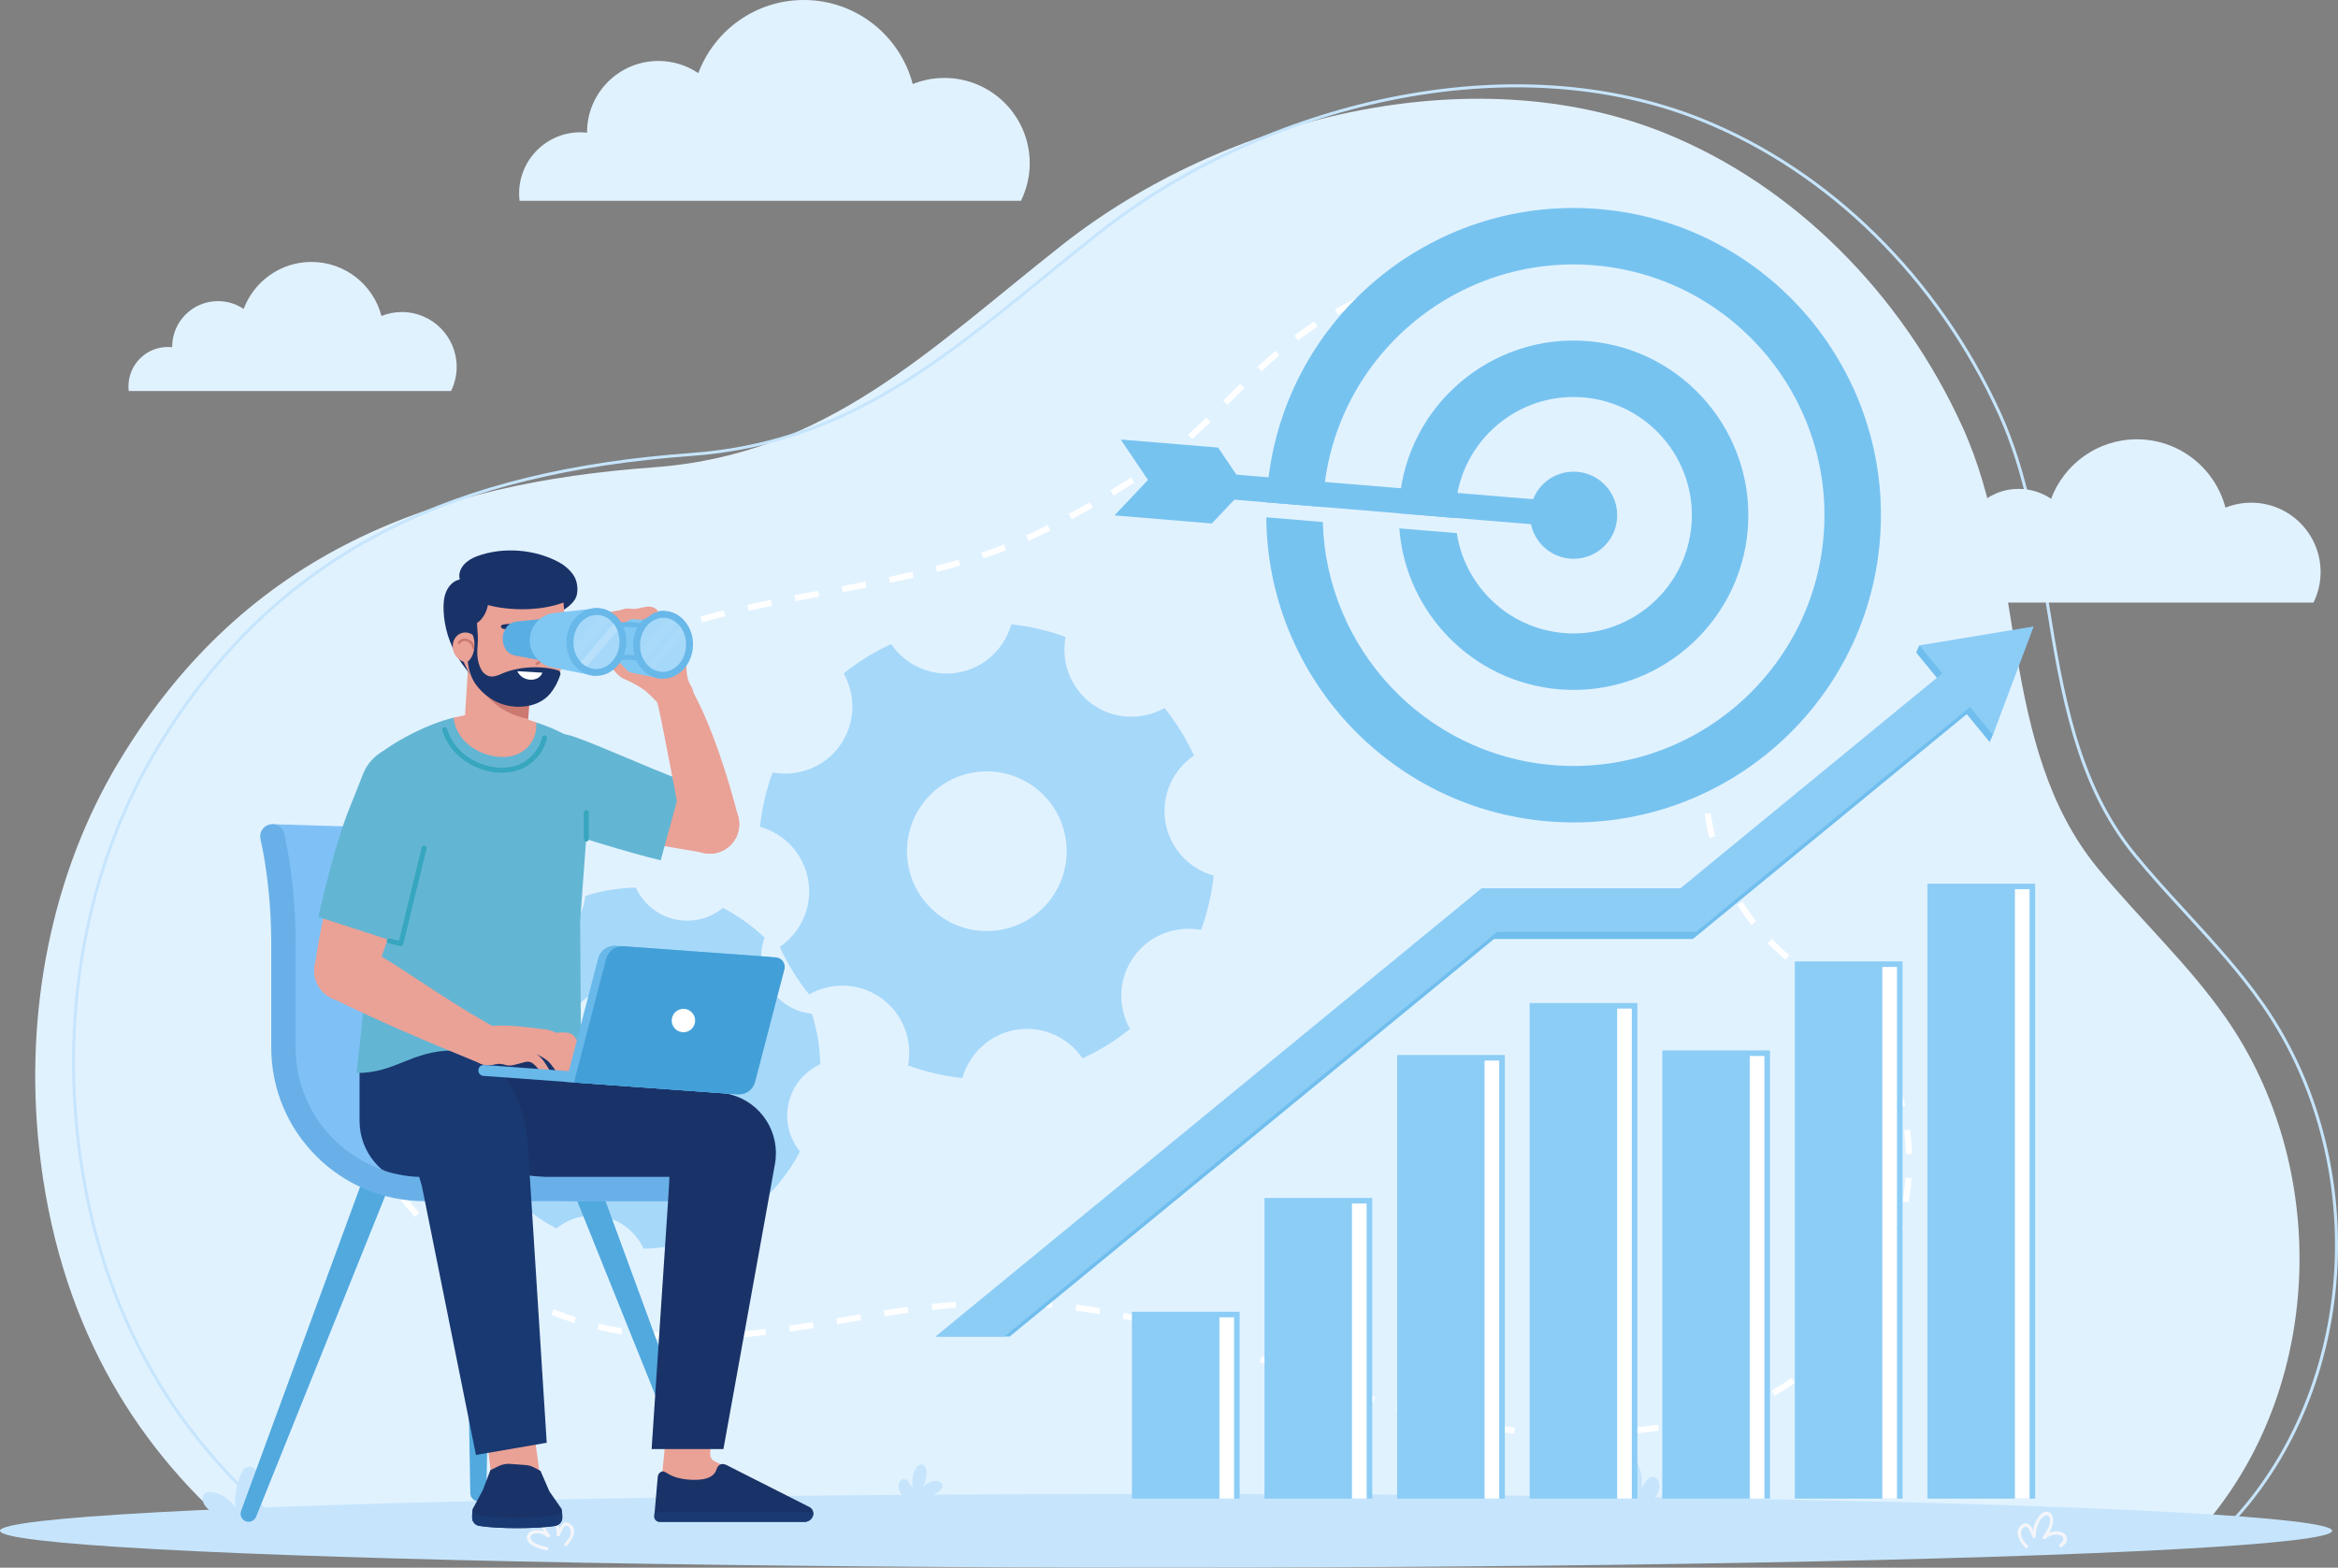 <?xml version="1.0" encoding="UTF-8"?>
<svg xmlns="http://www.w3.org/2000/svg" viewBox="0 0 2775.13 1861.16">
  <rect x="0" y="0" width="2775.13" height="1861.16" fill="#808080" stroke="none"/>
  <defs>
    <style>
      .cls-1 {
        fill: #fff;
      }

      .cls-2 {
        fill: #193972;
      }

      .cls-3 {
        mix-blend-mode: screen;
        opacity: .2;
      }

      .cls-4 {
        fill: #429fd7;
      }

      .cls-5 {
        fill: #70beed;
      }

      .cls-6 {
        fill: #62aae3;
      }

      .cls-7 {
        fill: #37a6bf;
      }

      .cls-8 {
        fill: #cc7972;
      }

      .cls-9 {
        isolation: isolate;
      }

      .cls-10 {
        fill: #8ccdf6;
      }

      .cls-11 {
        fill: #e1f2ff;
      }

      .cls-12 {
        fill: #a6d8f9;
      }

      .cls-13 {
        fill: #69b0e8;
      }

      .cls-14 {
        fill: #51a9de;
      }

      .cls-15 {
        fill: #193368;
      }

      .cls-16 {
        fill: #59aee2;
      }

      .cls-17 {
        fill: #68b8e9;
      }

      .cls-18 {
        fill: #f4f5f9;
      }

      .cls-19 {
        fill: #77c3f0;
      }

      .cls-20 {
        fill: #b9e0fb;
      }

      .cls-21 {
        fill: #7fc1f7;
      }

      .cls-22 {
        fill: #7fc8f4;
      }

      .cls-23 {
        fill: #c6e5fd;
      }

      .cls-24 {
        fill: #63b6d3;
      }

      .cls-25 {
        fill: #eaa196;
      }
    </style>
  </defs>
  <g class="cls-9">
    <g id="Layer_1" data-name="Layer 1">
      <g>
        <g>
          <path class="cls-11" d="m280.1,1818.72h2329.33c4.61-5.11,9.14-10.29,13.52-15.63,135.52-165.26,141.41-418.7,19.35-594.21-44.65-64.21-101.3-116.09-152.19-177.97-118.69-144.33-84.95-357.35-160.57-523.8-71.66-157.75-199.77-287.3-354.1-349.38-228.71-92-522.17-18.45-714.03,132.53-158.77,124.94-280.06,249.64-485.38,264.54-258.66,18.78-483.45,98.81-634.15,348.14-81.9,135.5-112.56,300.54-95.53,459.62,21.67,202.36,109.77,349.88,233.73,456.16Z"/>
          <path class="cls-23" d="m2638.37,1820.5H345.08l-.49-.39c-147.8-117.88-233.42-277.21-254.47-473.56-17.72-165.46,16.26-328.9,95.68-460.22,71.47-118.23,162.08-203.57,276.99-260.89,97.49-48.6,214.55-77.28,357.87-87.69,175.25-12.75,287.6-104.26,417.69-210.22l.76-.62c20.35-16.59,43.41-35.4,66.45-53.48,96.59-76.03,218.6-132,343.56-157.62,134.23-27.44,262.68-18.81,371.43,24.96,152.14,61.16,281.41,188.67,354.64,349.83,31.53,69.42,44.25,148.1,56.55,224.19,17.13,105.94,34.83,215.39,103.85,299.38,19.26,23.43,39.11,45.2,61.19,69.2,32.78,35.8,63.67,69.54,91.07,108.84,59.41,85.5,90.33,192.58,87.05,301.51-3.27,109.76-41.08,214.1-106.44,293.82-8.77,10.66-18.72,21.57-29.57,32.43l-.52.52Zm-2292.04-3.56h2290.57c10.57-10.61,20.26-21.25,28.81-31.65,64.87-79.11,102.38-182.69,105.63-291.66,3.25-108.18-27.43-214.49-86.41-299.37-27.26-39.1-58.07-72.75-90.7-108.38-22.19-24.12-42.07-45.93-61.39-69.43-69.64-84.73-87.41-194.67-104.61-300.98-12.28-75.95-24.96-154.39-56.29-223.38-72.86-160.34-201.42-287.18-352.72-348-108.11-43.51-235.83-52.08-369.39-24.77-124.42,25.5-245.91,81.24-342.07,156.93-23.01,18.06-46.06,36.86-66.4,53.44l-.75.61c-130.56,106.34-243.32,198.18-419.69,211.01-142.86,10.37-259.48,38.94-356.54,87.32-114.29,57.01-204.42,141.91-275.53,259.54-79.02,130.66-112.82,293.31-95.18,458,20.93,195.16,105.93,353.54,252.66,470.77Z"/>
          <path class="cls-11" d="m2262.07,715.43c-.27-2.31-.45-4.64-.45-7.02,0-32.64,26.46-59.11,59.11-59.11,2.19,0,4.35.14,6.49.37,0-.13-.02-.25-.02-.37,0-38.04,30.84-68.87,68.87-68.87,14.27,0,27.53,4.34,38.52,11.77,15.49-41.24,55.16-70.64,101.81-70.64,50.53,0,92.89,34.48,105.15,81.16,9.45-3.78,19.73-5.91,30.53-5.91,45.51,0,82.4,36.89,82.4,82.4,0,13.01-3.1,25.27-8.47,36.21h-483.94Z"/>
          <path class="cls-11" d="m616.74,238.39c-.34-2.84-.56-5.71-.56-8.64,0-40.14,32.54-72.68,72.68-72.68,2.7,0,5.35.17,7.98.46,0-.15-.02-.3-.02-.46,0-46.77,37.92-84.69,84.69-84.69,17.55,0,33.85,5.34,47.37,14.48C847.93,36.15,896.72,0,954.08,0c62.14,0,114.23,42.4,129.31,99.81,11.62-4.64,24.27-7.27,37.54-7.27,55.96,0,101.33,45.37,101.33,101.33,0,16-3.81,31.07-10.41,44.53h-595.11Z"/>
          <path class="cls-1" d="m1883.35,1705.2l-.13-7.13c9.47-.18,19.02-.54,28.38-1.08l.41,7.11c-9.46.55-19.1.92-28.66,1.1Zm-28.68-.02c-9.49-.19-19.13-.57-28.66-1.13l.42-7.11c9.44.55,18.99.93,28.38,1.11l-.14,7.13Zm85.94-3.3l-.7-7.09c9.47-.93,18.95-2.07,28.19-3.38l1,7.06c-9.34,1.32-18.92,2.47-28.5,3.41Zm-143.2-.07c-9.56-.94-19.14-2.07-28.48-3.38l.98-7.06c9.25,1.29,18.74,2.42,28.2,3.34l-.7,7.09Zm-56.81-7.94c-6.96-1.28-13.85-2.66-20.67-4.14-2.48-.54-4.95-1.09-7.42-1.66l1.58-6.95c2.45.56,4.9,1.1,7.36,1.64,6.74,1.47,13.56,2.83,20.44,4.1l-1.29,7.01Zm256.83-.06l-1.32-7c9.39-1.76,18.73-3.74,27.76-5.9l1.65,6.93c-9.14,2.18-18.59,4.19-28.1,5.97Zm-312.75-12.59c-9.23-2.43-18.42-5.01-27.58-7.72l2.02-6.83c9.09,2.68,18.22,5.24,27.38,7.66l-1.82,6.89Zm368.67-.9l-2.16-6.79c8.87-2.82,17.73-6.16,26.34-9.93l2.86,6.53c-8.83,3.87-17.93,7.3-27.04,10.2Zm-423.6-15.26c-9.08-2.91-18.12-5.93-27.15-9.01l2.3-6.74c8.99,3.07,17.99,6.07,27.03,8.97l-2.18,6.79Zm476.47-7.87l-3.51-6.2c8.08-4.57,16.09-9.64,23.82-15.06l4.09,5.83c-7.91,5.56-16.12,10.75-24.4,15.43Zm-530.61-10.59c-8.96-3.21-17.92-6.46-26.86-9.74l2.46-6.69c8.93,3.27,17.86,6.52,26.81,9.72l-2.4,6.71Zm-53.65-19.65l-26.76-9.91,2.47-6.69,26.77,9.92-2.48,6.68Zm631.47-2.87l-4.62-5.43c7.08-6.03,14.02-12.5,20.63-19.24l5.09,4.99c-6.75,6.89-13.85,13.51-21.09,19.68Zm-685.02-16.86c-8.93-3.24-17.88-6.43-26.85-9.56l2.35-6.73c8.99,3.14,17.96,6.34,26.93,9.59l-2.43,6.7Zm-645.05-16.41l-.05-7.13c9.11-.06,18.65-.35,28.36-.86l.38,7.12c-9.82.51-19.47.81-28.69.87Zm-28.71-.54c-9.67-.45-19.32-1.17-28.67-2.16l.74-7.09c9.22.97,18.72,1.68,28.25,2.12l-.33,7.12Zm619.95-1.79c-7.49-2.48-15.01-4.9-22.54-7.25l-4.56-1.41,2.07-6.82,4.62,1.42c7.57,2.36,15.12,4.79,22.66,7.28l-2.24,6.77Zm-533.95-.62l-.65-7.1c9.42-.86,18.84-1.87,28.28-3.02l.86,7.08c-9.5,1.15-19,2.18-28.48,3.04Zm-143.18-3.68c-9.45-1.61-18.93-3.57-28.19-5.81l1.68-6.93c9.1,2.2,18.42,4.12,27.71,5.71l-1.2,7.02Zm1456.32-1.25l-5.51-4.52c5.95-7.24,11.67-14.83,16.99-22.55l5.87,4.04c-5.43,7.89-11.27,15.64-17.35,23.03Zm-1256.3-1.89l-1.02-7.06c9.37-1.35,18.75-2.79,28.16-4.29l1.12,7.04c-9.44,1.51-18.87,2.95-28.27,4.31Zm56.46-8.94l-1.18-7.03,28.14-4.75,1.18,7.03-28.15,4.75Zm366.21,0c-9.16-2.39-18.45-4.62-27.61-6.61l1.51-6.97c9.26,2.01,18.65,4.26,27.9,6.67l-1.8,6.9Zm-678.61-1.45c-4.31-1.36-8.62-2.81-12.94-4.33-4.77-1.69-9.5-3.46-14.2-5.33l2.63-6.63c4.61,1.83,9.26,3.58,13.94,5.23,4.24,1.5,8.48,2.91,12.71,4.26l-2.15,6.79Zm368.68-7.95l-1.13-7.04c9.52-1.52,18.96-2.92,28.32-4.18l.95,7.06c-9.31,1.25-18.69,2.63-28.15,4.15Zm254.46-2.62c-9.27-1.6-18.72-3.02-28.06-4.21l.9-7.07c9.44,1.21,18.99,2.64,28.37,4.26l-1.21,7.02Zm-198.08-4.92l-.74-7.09c9.57-1.01,19.08-1.86,28.54-2.55l.52,7.11c-9.39.69-18.82,1.54-28.32,2.53Zm141.8-2.29c-9.3-.78-18.83-1.37-28.32-1.77l.29-7.12c9.6.4,19.23,1,28.63,1.79l-.6,7.1Zm-85.11-1.82l-.27-7.12c9.43-.36,18.94-.54,28.26-.54l.42,3.56v3.56c-9.64,0-19.06.18-28.4.54Zm-535.24-1.66c-8.56-4.14-17.12-8.67-25.45-13.45l3.55-6.18c8.18,4.7,16.59,9.15,25,13.22l-3.1,6.42Zm1598.4-13.9l-6.19-3.54c4.66-8.16,9.02-16.61,12.95-25.09l6.47,2.99c-4.02,8.67-8.46,17.29-13.23,25.63Zm-1648.3-14.75c-7.89-5.29-15.74-10.95-23.34-16.82l4.36-5.64c7.48,5.77,15.2,11.34,22.95,16.54l-3.97,5.92Zm-45.52-35.16c-7.13-6.31-14.16-12.95-20.91-19.76l5.06-5.02c6.64,6.7,13.56,13.23,20.57,19.44l-4.72,5.34Zm1718.05-2.39l-6.7-2.43c3.22-8.86,6.06-17.93,8.45-26.94l6.89,1.83c-2.45,9.21-5.35,18.47-8.63,27.53Zm-1758.55-38.44c-6.29-7.23-12.41-14.72-18.19-22.28l5.67-4.33c5.68,7.44,11.7,14.82,17.89,21.94l-5.37,4.68Zm1773.3-17.29l-7.03-1.19c1.57-9.3,2.71-18.71,3.37-27.99l7.11.51c-.68,9.5-1.84,19.15-3.45,28.67Zm-1808.21-28.4c-5.29-7.94-10.4-16.16-15.18-24.44l6.17-3.56c4.7,8.15,9.72,16.24,14.93,24.05l-5.93,3.95Zm1805.13-28.95c-.28-9.43-1.06-18.87-2.33-28.05l7.06-.97c1.3,9.43,2.11,19.12,2.4,28.81l-7.13.22Zm-1833.87-20.86c-4.24-8.6-8.22-17.42-11.86-26.22l6.59-2.72c3.57,8.65,7.5,17.33,11.66,25.78l-6.39,3.15Zm1826.18-34.79c-2.3-9.11-5.14-18.12-8.44-26.8l6.66-2.53c3.4,8.94,6.32,18.22,8.69,27.59l-6.91,1.75Zm-1848.11-18.37c-3.06-9.1-5.82-18.38-8.21-27.59l6.9-1.8c2.35,9.04,5.07,18.17,8.07,27.11l-6.76,2.27Zm1828.19-34.08c-4.29-8.27-9.14-16.39-14.38-24.15l5.9-4c5.4,7.98,10.38,16.35,14.81,24.86l-6.33,3.29Zm-1842.66-21.61c-1.75-9.41-3.17-18.99-4.23-28.48l7.09-.79c1.04,9.32,2.43,18.73,4.15,27.97l-7.01,1.3Zm1811.22-24.9c-2.15-2.52-4.36-5-6.64-7.47-3.94-4.26-8.11-8.5-12.77-12.96l4.93-5.14c4.76,4.56,9.03,8.9,13.07,13.27,2.34,2.53,4.61,5.09,6.82,7.67l-5.42,4.64Zm-1817.57-32.31c-.16-4.49-.24-8.96-.24-13.41,0-5.15.11-10.28.32-15.39l7.12.29c-.21,5.01-.31,10.05-.31,15.1,0,4.37.08,8.76.23,13.16l-7.12.25Zm1777.07-7.03c-6.01-5.12-12.1-10.14-18.19-15.17l-3.71-3.06,4.55-5.49,3.7,3.06c6.12,5.05,12.24,10.11,18.27,15.24l-4.62,5.43Zm-43.76-36.73c-8-7.02-14.88-13.46-21.01-19.69l5.08-5c6.01,6.1,12.75,12.43,20.63,19.33l-4.7,5.36Zm-1723.83-12.92l-7.08-.85c1.14-9.49,2.68-19.05,4.57-28.43l6.99,1.41c-1.85,9.19-3.37,18.57-4.48,27.87Zm1683.67-28.45c-5.9-7.49-11.48-15.46-16.6-23.68l6.05-3.77c4.98,8,10.41,15.75,16.15,23.04l-5.6,4.41Zm-1672.52-26.85l-6.86-1.96c2.62-9.17,5.65-18.38,8.99-27.36l6.68,2.48c-3.28,8.81-6.25,17.84-8.82,26.83Zm1642-22.17c-4.15-8.61-7.9-17.58-11.16-26.66l6.71-2.41c3.17,8.85,6.83,17.59,10.87,25.98l-6.42,3.09Zm-1622.31-30.73l-6.47-2.99c4.01-8.66,8.41-17.3,13.08-25.66l6.22,3.47c-4.58,8.21-8.9,16.68-12.84,25.18Zm1602.83-23.6c-2.29-9.34-4.11-18.89-5.41-28.39l7.06-.97c1.27,9.25,3.04,18.56,5.27,27.66l-6.93,1.7Zm-1575.31-25.75l-5.95-3.93c5.24-7.95,10.86-15.84,16.69-23.46l5.66,4.34c-5.74,7.49-11.25,15.24-16.4,23.05Zm1567.49-31.45c-.08-2.75-.13-5.49-.13-8.24,0-6.91.27-13.87.8-20.67l7.11.56c-.52,6.62-.78,13.38-.78,20.12,0,2.67.04,5.35.12,8.01l-7.12.22Zm-1533.1-13.46l-5.35-4.72c6.3-7.13,12.95-14.18,19.76-20.93l5.02,5.06c-6.7,6.65-13.24,13.57-19.43,20.59Zm40.19-39.86l-4.68-5.37c5.22-4.55,10.65-9.07,16.15-13.43,2.02-1.61,4.06-3.2,6.11-4.78l4.34,5.65c-2.02,1.55-4.03,3.12-6.02,4.71-5.42,4.3-10.77,8.75-15.9,13.22Zm1504.45-2.9l-7-1.34c.6-3.13,1.26-6.24,1.99-9.35,1.44-6.23,2.93-12.44,4.43-18.64l6.93,1.68c-1.5,6.17-2.97,12.36-4.41,18.58-.71,3.02-1.35,6.04-1.93,9.08Zm-1459.6-31.7l-4.04-5.87c7.75-5.34,15.85-10.6,24.06-15.66l3.74,6.07c-8.11,4.99-16.1,10.2-23.76,15.47Zm1472.81-23.64l-6.91-1.74,6.98-27.68,6.91,1.73-6.98,27.69Zm-1424.55-6.14l-3.45-6.24c8.22-4.55,16.76-9.04,25.4-13.35l3.18,6.38c-8.54,4.27-17,8.71-25.13,13.21Zm50.79-25.38l-2.93-6.49c8.53-3.85,17.4-7.66,26.34-11.32l2.7,6.6c-8.87,3.63-17.65,7.4-26.11,11.22Zm52.6-21.55l-2.48-6.68c8.95-3.33,17.95-6.53,26.99-9.6l2.3,6.74c-8.98,3.06-17.92,6.23-26.8,9.54Zm1334.99-2.36l-6.93-1.67c2.24-9.28,4.39-18.53,6.42-27.75l6.96,1.53c-2.04,9.27-4.2,18.56-6.45,27.89Zm-1281.13-15.99l-2.12-6.8c9.11-2.85,18.25-5.58,27.41-8.22l1.98,6.85c-9.11,2.63-18.21,5.35-27.27,8.17Zm54.7-15.8l-1.84-6.88c6.81-1.82,13.62-3.6,20.43-5.34l7.27-1.83,1.71,6.92-7.22,1.81c-6.79,1.73-13.57,3.5-20.35,5.32Zm55.29-13.61l-1.55-6.96c9.27-2.05,18.6-4.03,27.99-5.94l1.43,6.98c-9.35,1.91-18.65,3.88-27.88,5.92Zm1183.35-10.57l-7-1.32c1.82-9.68,3.4-19.1,4.69-28.01l7.05,1.02c-1.31,9.01-2.9,18.53-4.74,28.3Zm-1127.5-.9l-1.35-6.99c9.32-1.81,18.68-3.58,28.06-5.35l1.32,7c-9.37,1.77-18.72,3.54-28.04,5.34Zm56.09-10.64l-1.33-7c9.34-1.77,18.68-3.57,28.01-5.42l1.38,7c-9.34,1.84-18.7,3.65-28.06,5.43Zm56.07-11.13l-1.48-6.97c9.3-1.97,18.58-4,27.81-6.13l1.6,6.95c-9.28,2.14-18.59,4.19-27.94,6.16Zm55.75-12.94l-1.77-6.9c9.2-2.37,18.34-4.86,27.41-7.5l2,6.84c-9.15,2.67-18.36,5.18-27.64,7.57Zm55.01-16.1l-2.26-6.76c9.2-3.07,18.19-6.29,26.7-9.57l2.56,6.65c-8.62,3.32-17.7,6.57-27.01,9.68Zm912.69-5.12l-7.1-.64c.87-9.64,1.42-19.15,1.63-28.25l7.13.17c-.22,9.26-.77,18.92-1.65,28.72Zm-859.16-15.56l-2.9-6.51c7.68-3.43,15.27-7.05,22.53-10.77l3-1.53,3.25,6.34-3,1.54c-7.38,3.78-15.08,7.45-22.88,10.93Zm51.23-25.73l-3.36-6.29c8.39-4.49,16.71-9.04,24.96-13.68l3.5,6.21c-8.29,4.67-16.66,9.25-25.1,13.76Zm802.04-15.86c-.53-9.5-1.46-18.95-2.77-28.07l7.06-1.02c1.34,9.33,2.29,18.98,2.83,28.7l-7.11.39Zm-752.2-12.32l-3.68-6.1c8.32-5.02,16.43-10.1,24.08-15.09l3.9,5.97c-7.72,5.04-15.89,10.17-24.29,15.23Zm47.99-31.39l-4.14-5.8c7.85-5.61,15.49-11.34,22.69-17.02l4.41,5.6c-7.29,5.76-15.02,11.55-22.97,17.23Zm696.14-12.04c-2.2-9.09-4.87-18.19-7.93-27.05l6.74-2.33c3.14,9.07,5.87,18.39,8.12,27.71l-6.93,1.67Zm-651.09-23.56l-4.7-5.36c7.14-6.27,14.13-12.76,20.76-19.28l.71-.7,5,5.07-.69.69c-6.75,6.64-13.83,13.22-21.08,19.58Zm632.69-29.65c-3.84-8.43-8.15-16.88-12.83-25.13l6.2-3.51c4.78,8.43,9.19,17.07,13.12,25.69l-6.49,2.95Zm-590.69-10.78l-5.05-5.03,1.31-1.32c6.35-6.38,12.62-12.69,18.89-18.89l5.01,5.07c-6.25,6.19-12.51,12.48-18.85,18.84l-1.31,1.32Zm562.93-38.3c-5.33-7.77-11.07-15.31-17.06-22.4l5.44-4.6c6.15,7.27,12.04,15,17.5,22.97l-5.88,4.03Zm-522.33-1.63l-4.88-5.19c7.53-7.07,14.5-13.35,21.31-19.21l4.64,5.41c-6.73,5.78-13.62,11.99-21.08,18.99Zm43.09-36.81l-4.31-5.68c7.72-5.86,15.63-11.44,23.53-16.58l3.89,5.97c-7.75,5.05-15.52,10.53-23.11,16.29Zm442.9-4.47c-6.76-6.47-13.94-12.65-21.33-18.35l4.35-5.64c7.6,5.85,14.97,12.19,21.91,18.84l-4.93,5.15Zm-395.55-26.37l-3.45-6.24c8.33-4.6,16.97-8.98,25.68-13.02l3,6.47c-8.55,3.97-17.05,8.27-25.23,12.79Zm351.03-7.95c-7.93-4.86-16.26-9.38-24.75-13.43l3.07-6.43c8.71,4.16,17.26,8.79,25.4,13.78l-3.72,6.08Zm-299.74-15.86l-2.55-6.65c8.9-3.41,18.06-6.56,27.22-9.36l2.08,6.81c-9.01,2.75-18.01,5.85-26.76,9.2Zm248.98-8.4c-8.71-3.13-17.78-5.9-26.96-8.24l1.76-6.9c9.39,2.39,18.68,5.23,27.6,8.44l-2.41,6.71Zm-194.89-8.12l-1.61-6.95c9.33-2.16,18.84-4.01,28.26-5.49l1.11,7.04c-9.25,1.46-18.6,3.27-27.76,5.4Zm140.33-5.83c-9.18-1.48-18.61-2.58-28.03-3.27l.52-7.11c9.62.71,19.26,1.83,28.63,3.34l-1.13,7.04Zm-84.49-2.94l-.59-7.1c9.6-.8,19.28-1.24,28.77-1.3l.05,7.13c-9.32.06-18.81.49-28.23,1.27Z"/>
          <g>
            <ellipse class="cls-23" cx="1384.08" cy="1817.36" rx="1384.08" ry="43.78"/>
            <path class="cls-23" d="m308.12,1762.88c.85-5.57.65-11.67-2.54-16.32-3.19-4.65-10.14-6.99-14.72-3.7-2.14,1.53-3.43,3.96-4.53,6.36-5.76,12.57-8.22,26.64-7.05,40.41-6.01-9.38-16.03-16.09-26.99-18.08-3.3-.6-7.07-.66-9.58,1.57-3.54,3.15-2.56,9.01-.15,13.09,6.11,10.34,32.07,25.83,44.37,19.72,10.11-5.01,19.64-32.87,21.19-43.05Z"/>
            <path class="cls-23" d="m1909.24,1772.24c14.5,10.97,55.49,22.62,60.21-5.58.92-5.48-1.32-12.52-6.82-13.25-7.04-.93-10.18,8.26-14.66,13.77,1.85-9.17.74-18.92-3.11-27.45-1.98-4.38-5.78-9-10.54-8.29-5.6.84-7.4,8.07-6.98,13.71.54,7.3,2.63,14.48,6.09,20.93-4.31-5.2-10.59-8.74-17.27-9.73-5.23-.77-12,1.21-12.64,6.46-.47,3.83,2.66,7.1,5.74,9.43Z"/>
            <path class="cls-23" d="m1114.16,1770.8c-11.44,8.65-43.78,17.85-47.51-4.4-.72-4.32,1.04-9.88,5.38-10.45,5.55-.73,8.04,6.52,11.57,10.86-1.46-7.24-.59-14.93,2.45-21.66,1.56-3.46,4.56-7.1,8.32-6.54,4.42.66,5.84,6.36,5.51,10.82-.43,5.76-2.08,11.42-4.8,16.51,3.4-4.11,8.35-6.9,13.63-7.68,4.13-.61,9.47.96,9.98,5.1.37,3.02-2.1,5.6-4.53,7.44Z"/>
            <path class="cls-18" d="m648.44,1840.47l-.6-.15c-5.66-1.41-17.44-4.34-21.19-10.65-1.19-2-1.48-4.17-.89-6.46,1.21-4.63,6.43-6.52,10.53-6.73.34-.02.68-.02,1.02-.02,2.71,0,5.43.53,8.12,1.6-2.26-4.07-3.66-8.05-4.17-11.85-.59-4.47.4-9.86,4.96-11.56.83-.31,1.68-.47,2.54-.47,4.84,0,8.57,4.97,10.36,7.93,2.38,3.93,3.98,8.34,4.78,13.14,1.93-3.95,4.51-7.85,8.4-7.85,1.48,0,3.02.59,4.58,1.76,2.7,2.02,4.21,4.64,4.47,7.79.51,6.2-4.08,13.39-8.54,18.06-.35.37-.81.57-1.29.57-.73,0-1.43-.47-1.73-1.17-.29-.68-.15-1.44.37-1.99,2.87-3.01,5.78-6.27,6.9-10.18.97-3.36.45-8.03-2.42-10.05-.86-.6-1.66-.91-2.39-.91-2.97,0-5.05,5.11-6.57,8.85-.49,1.2-.93,2.27-1.34,3.06-.31.6-.9.96-1.58.96-.46,0-.92-.17-1.27-.48-.4-.35-.63-.84-.63-1.37,0-5.57-1.11-10.73-3.31-15.31-1.07-2.23-2.18-4.04-3.41-5.54-1.3-1.59-3.78-3.28-5.82-3.28-1.05,0-1.87.44-2.5,1.36-3.72,5.42,1.14,15.4,6.93,22.93.41.54.5,1.21.22,1.78-.31.63-1.03,1.05-1.79,1.05-.44,0-.85-.14-1.18-.4-3.83-3.02-8.33-4.69-12.67-4.69-3.46.05-6.51,1.52-7.51,3.49-.67,1.32-.42,2.83.74,4.49,3.47,4.93,11.12,6.81,17.27,8.31l1.57.39c.91.23,1.47,1.04,1.35,1.97-.12.95-.9,1.67-1.82,1.67l-.47-.06Z"/>
            <path class="cls-18" d="m2453.04,1825.05c-1.26-4.84-6.72-6.82-11.01-7.03-.36-.02-.71-.03-1.06-.03-2.84,0-5.68.56-8.49,1.67,2.37-4.26,3.83-8.41,4.36-12.39.62-4.68-.41-10.31-5.19-12.09-.87-.32-1.76-.49-2.65-.49-5.07,0-8.96,5.2-10.83,8.3-2.49,4.11-4.17,8.72-5,13.74-2.02-4.13-4.72-8.21-8.79-8.21-1.54,0-3.16.62-4.78,1.84-2.83,2.12-4.4,4.86-4.67,8.14-.54,6.48,4.26,14,8.93,18.89.37.38.85.6,1.35.6.77,0,1.5-.49,1.81-1.23.3-.71.16-1.51-.39-2.08-3.01-3.14-6.04-6.55-7.22-10.64-1.01-3.52-.47-8.4,2.53-10.51.9-.63,1.74-.95,2.5-.95,3.11,0,5.29,5.35,6.88,9.26.51,1.25.97,2.37,1.4,3.2.32.63.94,1,1.65,1,1.1,0,1.99-.87,1.99-1.93,0-5.83,1.17-11.22,3.46-16.01,1.12-2.33,2.28-4.22,3.57-5.8,1.36-1.67,3.95-3.43,6.09-3.43,1.1,0,1.96.47,2.62,1.42,3.89,5.66-1.19,16.1-7.25,23.97-.43.57-.52,1.26-.22,1.86.33.66,1.08,1.1,1.88,1.1.46,0,.88-.14,1.23-.42,4-3.16,8.7-4.9,13.53-4.9h.01c3.33.05,6.51,1.59,7.56,3.65.7,1.38.44,2.96-.77,4.69-.8,1.15-2.05,2.28-3.02,2.97-2.11,1.51.06,4.76,2.46,3.11,1.88-1.3,3.59-2.77,4.63-4.52,1.24-2.09,1.55-4.36.93-6.75Z"/>
          </g>
          <path class="cls-11" d="m152.84,464.21c-.22-1.82-.36-3.67-.36-5.55,0-25.8,20.92-46.72,46.72-46.72,1.73,0,3.44.11,5.13.29,0-.1-.01-.2-.01-.29,0-30.06,24.37-54.44,54.44-54.44,11.28,0,21.76,3.43,30.45,9.31,12.24-32.59,43.6-55.83,80.47-55.83,39.94,0,73.42,27.25,83.11,64.15,7.47-2.98,15.6-4.67,24.13-4.67,35.97,0,65.13,29.16,65.13,65.13,0,10.28-2.45,19.97-6.69,28.62H152.84Z"/>
        </g>
        <g>
          <path class="cls-12" d="m1284.96,1256.47c20.35-9.4,39.24-21.09,56.31-34.87-14.73-26.26-14.16-59.68,4.55-85.75,18.71-26.07,50.18-37.31,79.77-31.75,7.59-20.59,12.62-42.22,15.01-64.51-28.94-8.17-52.13-32.19-57.33-63.84-5.2-31.64,9.09-61.82,33.89-78.82-9.4-20.36-21.08-39.25-34.86-56.32-26.25,14.73-59.67,14.16-85.73-4.56s-37.3-50.19-31.74-79.79c-20.59-7.6-42.21-12.63-64.51-15.03-8.16,28.95-32.18,52.14-63.81,57.34-31.64,5.2-61.81-9.09-78.8-33.91-20.35,9.4-39.23,21.09-56.31,34.87,14.73,26.26,14.16,59.68-4.55,85.75-18.71,26.07-50.18,37.3-79.77,31.75-7.59,20.59-12.62,42.22-15.01,64.51,28.94,8.17,52.13,32.19,57.33,63.84,5.2,31.64-9.09,61.82-33.89,78.82,9.4,20.36,21.08,39.25,34.86,56.32,26.25-14.73,59.66-14.15,85.73,4.56,26.07,18.72,37.3,50.19,31.74,79.79,20.59,7.6,42.21,12.63,64.5,15.03,8.17-28.95,32.18-52.14,63.82-57.34,31.64-5.2,61.81,9.09,78.8,33.91Zm-207.14-230.54c-8.49-51.66,26.51-100.42,78.15-108.9,51.65-8.48,100.4,26.52,108.88,78.18,8.49,51.66-26.51,100.42-78.15,108.9s-100.4-26.52-108.88-78.18Z"/>
          <g>
            <path class="cls-12" d="m823.9,1472.58c2.09-19.99,12.92-38.82,31.31-50.26,18.39-11.44,40.08-12.84,58.93-5.87,14.06-14.71,25.99-31.35,35.39-49.4-12.67-15.61-18.33-36.61-13.41-57.71,4.91-21.09,19.25-37.41,37.5-45.82-.23-9.96-1.1-20.02-2.76-30.14-1.68-10.26-4.11-20.21-7.14-29.84-19.98-2.09-38.82-12.93-50.25-31.32-11.44-18.4-12.84-40.09-5.87-58.95-14.71-14.07-31.35-26-49.39-35.4-15.61,12.67-36.6,18.33-57.7,13.41-21.09-4.92-37.41-19.26-45.82-37.51-9.96.23-20.02,1.1-30.13,2.76-10.26,1.68-20.2,4.11-29.84,7.14-2.09,19.99-12.92,38.82-31.31,50.26-18.39,11.44-40.08,12.84-58.93,5.87-14.06,14.71-25.99,31.35-35.39,49.4,12.67,15.61,18.33,36.61,13.41,57.71-4.91,21.09-19.25,37.41-37.5,45.82.23,9.96,1.1,20.02,2.77,30.14,1.68,10.26,4.11,20.21,7.14,29.84,19.98,2.09,38.82,12.93,50.25,31.32,11.44,18.4,12.84,40.09,5.87,58.94,14.71,14.07,31.35,26,49.39,35.41,15.61-12.67,36.6-18.33,57.7-13.41,21.09,4.91,37.41,19.26,45.82,37.51,9.96-.23,20.02-1.1,30.13-2.76,10.26-1.68,20.2-4.11,29.83-7.14Zm-165.56-177.06c-17.19-64.23,28.28-127.6,94.62-131.85,49.09-3.15,94.59,29.51,107.31,77.05,17.19,64.24-28.28,127.6-94.63,131.86-49.09,3.15-94.59-29.52-107.31-77.05Z"/>
            <ellipse class="cls-12" cx="759.31" cy="1268.12" rx="61.17" ry="61.19" transform="translate(-197.16 141.25) rotate(-9.41)"/>
          </g>
        </g>
        <g>
          <path class="cls-11" d="m2203.47,639.48c-15.35,185.34-178.08,323.14-363.46,307.79-168.74-13.98-298.09-150.03-308.38-314.11-.35-5.52-28.49-13.39-28.56-18.97-.08-5.89.08-11.8.31-17.75.19-4.94,28.35-7.59,28.76-12.57,15.35-185.34,178.08-323.14,363.46-307.79,185.38,15.35,323.22,178.05,307.87,363.39Z"/>
          <ellipse class="cls-19" cx="1867.8" cy="611.67" rx="51.72" ry="51.73" transform="translate(1103.6 2422.42) rotate(-85.25)"/>
          <rect class="cls-19" x="1634.72" y="374.67" width="29.79" height="437.85" transform="translate(921.87 2188.59) rotate(-85.27)"/>
          <polygon class="cls-19" points="1445.88 531.36 1330.25 521.78 1362.62 569.83 1322.79 611.9 1438.42 621.48 1478.25 579.41 1445.88 531.36"/>
          <path class="cls-19" d="m1897.9,248.18c-200.47-16.6-377.08,132.95-393.68,333.37-.41,4.98-.64,9.93-.85,14.88l66.82,5.53c.16-4.94.44-9.9.85-14.88,13.55-163.59,157.69-285.65,321.32-272.1,163.63,13.55,285.73,157.67,272.18,321.26-13.55,163.59-157.7,285.65-321.33,272.1-152.64-12.64-269.09-138.91-273.05-288.61l-67.11-5.56c1.16,186.62,145.12,345.28,334.63,360.98,200.48,16.61,377.08-132.95,393.68-333.37,16.6-200.43-132.99-377-333.47-393.6Z"/>
          <path class="cls-19" d="m1884.92,404.99c-113.98-9.44-214.4,75.59-223.84,189.56-.41,5-.58,9.96-.64,14.9l67.04,5.55c-.11-4.92,0-9.9.42-14.91,6.39-77.13,74.34-134.67,151.48-128.28,77.14,6.39,134.71,74.33,128.32,151.46-6.39,77.13-74.35,134.67-151.49,128.28-65.94-5.46-117.42-55.94-127.04-118.63l-68.21-5.65c7.48,99.87,86.79,182.56,189.72,191.09,113.99,9.44,214.41-75.59,223.85-189.56,9.44-113.96-75.62-214.36-189.61-223.8Z"/>
        </g>
        <g>
          <g>
            <polygon class="cls-5" points="2350.05 835.07 2340.91 842.56 2340.88 842.56 2334.45 847.86 2009.41 1114.8 1773.3 1114.8 1198.45 1586.79 1111.45 1586.79 1754.78 1063.06 1990.89 1063.06 2301.64 807.87 2308.07 802.6 2317.18 795.11 2347.39 831.84 2350.05 835.07"/>
            <polygon class="cls-5" points="2361.71 881.02 2365.51 872.52 2400.39 755.25 2278.18 766.22 2274.38 774.72 2361.71 881.02"/>
          </g>
          <g>
            <polygon class="cls-10" points="2353.82 826.6 2347.39 831.84 2338.26 839.36 2331.86 844.63 2331.83 844.66 2013.19 1106.3 1777.11 1106.3 1191.93 1586.79 1110.38 1586.79 1758.59 1054.56 1994.67 1054.56 2298.99 804.67 2305.45 799.4 2320.98 786.61 2353.82 826.6"/>
            <polygon class="cls-10" points="2365.51 872.52 2413.91 743.77 2278.18 766.22 2365.51 872.52"/>
          </g>
          <g>
            <rect class="cls-10" x="1343.54" y="1557.35" width="127.89" height="221.86"/>
            <rect class="cls-10" x="1500.91" y="1422.23" width="127.89" height="356.98"/>
            <rect class="cls-10" x="1658.28" y="1252.51" width="127.89" height="526.7"/>
            <rect class="cls-10" x="1815.65" y="1190.81" width="127.89" height="588.41"/>
            <rect class="cls-10" x="1973.02" y="1247.08" width="127.89" height="532.13"/>
            <rect class="cls-10" x="2130.4" y="1141.37" width="127.89" height="637.84"/>
            <rect class="cls-10" x="2287.77" y="1049.09" width="127.89" height="730.12"/>
          </g>
          <g>
            <rect class="cls-1" x="1348.46" y="1662.89" width="215.26" height="17.39" transform="translate(3127.68 215.49) rotate(90)"/>
            <rect class="cls-1" x="1438.27" y="1595.33" width="350.38" height="17.39" transform="translate(3217.49 -9.45) rotate(90)"/>
            <rect class="cls-1" x="1510.79" y="1510.47" width="520.1" height="17.39" transform="translate(3290 -251.68) rotate(90)"/>
            <rect class="cls-1" x="1637.31" y="1479.62" width="581.8" height="17.39" transform="translate(3416.52 -439.9) rotate(90)"/>
            <rect class="cls-1" x="1822.82" y="1507.75" width="525.53" height="17.39" transform="translate(3602.03 -569.14) rotate(90)"/>
            <rect class="cls-1" x="1927.33" y="1454.9" width="631.24" height="17.39" transform="translate(3706.54 -779.36) rotate(90)"/>
            <rect class="cls-1" x="2038.56" y="1408.76" width="723.52" height="17.39" transform="translate(3817.78 -982.88) rotate(90)"/>
          </g>
        </g>
        <g>
          <g>
            <g>
              <path class="cls-14" d="m567.78,1344.89h7.22c5.33,0,9.64,4.37,9.55,9.7l-7.22,418.33c-.08,5.22-4.33,9.41-9.55,9.41h0c-5.22,0-9.47-4.19-9.55-9.41l-7.22-418.33c-.08-5.33,4.22-9.7,9.55-9.7h7.22Z"/>
              <path class="cls-14" d="m467.82,1348.12l6.74,2.59c4.98,1.91,7.43,7.54,5.43,12.48l-176.02,437.56c-1.95,4.84-7.42,7.23-12.3,5.35h0c-4.87-1.87-7.34-7.31-5.54-12.21l162.54-442.74c1.84-5.01,7.42-7.54,12.4-5.63l6.74,2.59Z"/>
              <path class="cls-14" d="m672.1,1348.12l-6.74,2.59c-4.98,1.91-7.43,7.54-5.43,12.48l176.02,437.56c1.95,4.84,7.42,7.23,12.29,5.35h0c4.87-1.87,7.34-7.31,5.54-12.21l-162.54-442.74c-1.84-5.01-7.42-7.54-12.4-5.63l-6.74,2.59Z"/>
            </g>
            <g>
              <path class="cls-21" d="m347.95,1288.96c4.01,18.14,9.86,36.24,20.63,51.38,12.97,18.25,32.2,31.08,52.07,41.37,47.23,24.54,104.18,30.9,163.29,35.77,30.28,2.49,61.14,4.62,91.53,8.6h223.51c3.97,0,7.59-1.63,10.23-4.23,1.73-1.73,3-3.9,3.69-6.32-12.86-2.28-19.06-4.01-31.38-3.9-40.9.33-84.19-.07-121.63-14.45-10.98-4.19-21.46-9.61-31.22-16.55-38.41-27.32-58.76-74.22-65.98-120.76-7.26-46.58-3.18-94.06-2.64-141.18.58-47.12.87-88.12-19.87-130.44l-317.52-9.77c37.4,95.61,3.25,210.2,25.29,310.47Z"/>
              <path class="cls-13" d="m821.24,1426.09h77.75c7.98,0,14.45-6.47,14.45-14.45h0c0-7.98-6.47-14.45-14.45-14.45h-77.75c-84.82,0-153.57-68.76-153.57-153.57v-124.67c0-44.78-5.09-82.94-13.52-119.5-1.86-8.05-10.07-12.89-18.02-10.65h0c-7.41,2.09-11.89,9.59-10.16,17.1,7.88,34.27,12.79,70.94,12.79,113.06v124.67c0,100.78,81.7,182.48,182.48,182.48Z"/>
              <path class="cls-13" d="m319.34,979.02h0c7.95-2.24,16.16,2.6,18.02,10.65,8.43,36.57,13.52,84.5,13.52,129.27v124.67c0,84.82,68.76,153.57,153.57,153.57h394.54c7.99,0,14.45,6.47,14.45,14.45,0,1.34-.18,2.67-.54,3.9-.69,2.42-1.95,4.59-3.69,6.32-2.64,2.6-6.25,4.23-10.23,4.23h-394.54c-100.78,0-182.48-81.7-182.48-182.48v-124.67c0-42.12-4.92-88.55-12.79-122.82-1.72-7.5,2.75-15,10.16-17.09Z"/>
            </g>
          </g>
          <g>
            <g>
              <path class="cls-25" d="m666.27,874.48c25.03,7.66,39.48,33.51,33.31,58.62-.22.9-.47,1.79-.74,2.68-7.93,25.92-35.38,40.5-61.3,32.57s-40.5-35.38-32.57-61.3c7.93-25.92,35.38-40.5,61.3-32.57Z"/>
              <circle class="cls-25" cx="842.39" cy="978.4" r="35.04" transform="translate(-448.66 970.11) rotate(-48.9)"/>
              <path class="cls-25" d="m637.55,968.34h0c69.94,21.89,121.32,31.45,193.62,43.41l.97.16,20.51-67.02h0c-70.21-21-118.87-39.45-185.48-70.01l-.89-.41-28.73,93.87Z"/>
            </g>
            <path class="cls-24" d="m683.7,875.4c-36.54-13.4-69.53-.98-80.17,30.33-7.71,22.71,7.52,49.9,23.56,63.17,4.76,3.94,18.9,10.02,24.53,12.31,19.62,7.96,95.71,31.48,132.6,40.19l25.94-94.7c-46.1-17.38-88.45-37.36-126.47-51.3Z"/>
            <g>
              <path class="cls-25" d="m822.98,822.2l-42.93,10.62c5.11,21.77,9.82,47.83,15.65,77.29,6.51,32.88,11.46,61.66,13.51,77.73l67.39-16.67h0c-12.63-49.6-31.79-108.98-53.62-148.97Z"/>
              <circle class="cls-25" cx="842.72" cy="978.74" r="34.71" transform="translate(-11.76 10.25) rotate(-.69)"/>
              <circle class="cls-25" cx="801.33" cy="826.75" r="22.11" transform="translate(-340.31 976.12) rotate(-53.35)"/>
            </g>
            <g>
              <polygon class="cls-25" points="627.5 1653.39 642.5 1763.61 585.52 1772.22 572.09 1658.7 627.5 1653.39"/>
              <path class="cls-15" d="m667.43,1801.65c0,5.45-3.91,9.13-8.53,9.96-21.81,3.44-67.45,3.56-89.97,0-4.62-.83-8.53-4.5-8.53-9.96,0,0,.12-7.59.47-9.48-.12-.12,0-.24,0-.36l12.09-22.4,9.13-24.06,9.72-4.74c4.38-2.13,9.36-3.08,14.22-2.61l17.42,1.3c3.91.24,7.59,1.3,11.02,3.2l7.11,3.79,10.55,24.3,14.58,20.98c.12.12.12.47.12.95.47,2.61.59,9.13.59,9.13Z"/>
              <path class="cls-2" d="m667.43,1801.65c0,5.45-3.91,9.13-8.53,9.96-21.81,3.44-67.45,3.56-89.97,0-4.62-.83-8.53-4.5-8.53-9.96,0,0,.12-7.59.47-9.48,1.07,3.79,4.27,6.4,8.06,6.99,22.52,3.56,68.16,3.44,89.97,0,3.68-.59,6.76-2.96,7.94-6.64.47,2.61.59,9.13.59,9.13Z"/>
            </g>
            <g>
              <path class="cls-25" d="m849.8,1672.25l-6.49,47.14c-.79,8.38-.56,13.28,5.93,16l34.98,17.17c18.26,7.66,12.79,27.77-7.02,27.77h-91.4v-27.85l7.74-80.25h56.25Z"/>
              <g>
                <path class="cls-15" d="m794.08,1750.31c-1.36-.81-4.47-2.69-5.5-3.13-3.53-1.48-7.49,2.09-7.84,6l-4.08,46.47c-.34,3.92,2.55,7.09,6.47,7.09h172.13c5.13,0,9.66-4.16,10.11-9.29.05-.61,0-1.34-.07-1.96-.36-2.81-2.11-5.26-4.81-6.48l-98.15-49.68c-5.43-2.82-9.99-.63-11.53,4.42-2.53,8.32-10.2,13.39-27.24,13.17-12.37-.16-22.95-2.73-29.47-6.62Z"/>
                <path class="cls-2" d="m777.02,1795.5l-.37,4.16c-.34,3.91,2.56,7.09,6.47,7.09h172.13c5.13,0,9.66-4.16,10.11-9.29.05-.61,0-1.34-.07-1.96h-188.26Z"/>
              </g>
            </g>
            <path class="cls-15" d="m669.87,1242.58l12.98,7.25,184.81,49.7c36.17,9.73,58.85,45.54,52.19,82.39l-61.16,338.44h-85.23l20.42-308.16-252.73-25.05-1.21-144.57,74.47-29.38,55.46,29.38Z"/>
            <path class="cls-2" d="m588.68,1258.44l-1.93-15.27-97.39-23.78-62.59,47.74v63.61c0,36.47,25.82,67.84,61.62,74.85l12.34,2.42,64.22,319.33,84-14.45-22.51-354.46c-1.5-23.64-8.23-46.66-19.71-67.38l-18.05-32.6Z"/>
            <path class="cls-24" d="m427.35,1236.91l17.56-174.9,1.15-163.28c19.57-17.61,62.34-39.78,92.21-46.62l98.35,5.67c25.03,7.4,56.88,25.51,77.03,42.71l-12.65,25.43-12.37,167.24.88,135.12,7.95,25.48-14.61-3.93c-62.62,0-93.71-2.72-144.25-2.72s-68.38,26.79-115.53,26.79l4.29-37Z"/>
            <g>
              <path class="cls-25" d="m582.21,1218.49c17.7-2.83,47.42,1.61,65.23,3.61,18.11,2.04,38.27,22.52,44.73,38.85,1.76,4.44,3.51,8.88,5.27,13.32.47,1.2.83,2.83-.23,3.56-1.75,1.2-7.86-.38-9.6-1.03-1.57-.6-2.95-1.62-4.21-2.73-2.35-2.06-4.42-4.45-6.12-7.07,1,1.53,2.52,7.56,1,8.99-2.3,2.17-7.72.9-10.42.1-3.5-1.03-6.54-3.1-8.89-5.88-2.4-2.84-4.33-6.07-6.88-8.77-4.27-4.53-10.01-7.32-15.62-10.01,7.6,4.47,11.09,11.53,15.72,19.04,2.14,3.47,5.24,9.58-1.73,8.17-4.69-.95-7.26-5.31-10.41-8.47-3-3.01-5.69-7.03-9.65-8.88-4.8-2.25-10.03.7-14.86,1.65-3.44.68-7.17,2.06-10.66,2.1-4.04.04-6.6-1.69-11.21-1.98-4.51-.29-9.66,1.7-14.63,1.5.41-5.54,2.56-42.14,3.19-46.04Z"/>
              <path class="cls-25" d="m675.87,1226.54c4.73,1.26,7.64,5.9,9.93,10.23,1.5,2.83,2.94,5.69,4.16,8.65,2.27,5.52,3.73,11.36,4.32,17.3.09.86.15,1.74-.07,2.58-.89,3.27-5.74,3.71-8.44,1.67-2.7-2.04-3.9-5.44-5.41-8.47-5.02-10.06-15.1-17.44-26.21-19.18-2.35-.37-5.08-.71-6.32-2.73-1.11-1.81-.44-4.29,1-5.85,4.85-5.28,20.56-5.91,27.04-4.19Z"/>
              <circle class="cls-25" cx="579.09" cy="1241.4" r="23.12" transform="translate(-603.2 549.58) rotate(-34.66)"/>
            </g>
            <g>
              <path class="cls-17" d="m671.85,1284.44l194.49,14.12c9.48.69,18.1-5.49,20.49-14.68l34.84-133.8c1.79-6.87-3.09-13.68-10.17-14.2l-180.67-13.12c-9.6-.7-18.33,5.56-20.75,14.87l-38.23,146.81Z"/>
              <path class="cls-17" d="m574.64,1264.38l301.41,21.89c3.51.26,6.15,3.31,5.9,6.82l-.02.21c-.26,3.51-3.31,6.15-6.82,5.9l-301.41-21.89c-3.51-.26-6.15-3.31-5.9-6.82l.02-.21c.26-3.51,3.31-6.15,6.82-5.9Z"/>
              <path class="cls-4" d="m681.28,1285.13l194.49,14.12c9.48.69,18.1-5.49,20.49-14.68l34.84-133.8c1.79-6.87-3.09-13.68-10.17-14.2l-180.67-13.12c-9.6-.7-18.33,5.56-20.75,14.87l-38.23,146.81Z"/>
              <circle class="cls-1" cx="811.22" cy="1211.58" r="13.91" transform="translate(-533.28 1775.8) rotate(-78.96)"/>
            </g>
            <g>
              <path class="cls-25" d="m528.4,954.49c-7.56,25.91-34.03,41.16-59.99,35.13-.93-.22-1.85-.46-2.78-.73-26.83-7.83-42.23-35.94-34.4-62.77,7.83-26.83,35.94-42.23,62.77-34.4,26.83,7.83,42.23,35.94,34.4,62.77Z"/>
              <circle class="cls-25" cx="409.24" cy="1152.46" r="36.14" transform="translate(-381.14 219.21) rotate(-20.71)"/>
              <path class="cls-25" d="m431.25,926.12h0c-20.97,62.64-49.05,153.06-56.55,215.21l-.15,1,69.38,20.26h0c22.64-69.02,49.69-139.55,84.08-207.17l.41-.92-97.17-28.37Z"/>
            </g>
            <path class="cls-24" d="m540.32,952.9c7.86-27.87-10.78-57.52-41.64-66.22-23.91-6.75-46.89,2.14-60.25,18.97-3.97,5-6.6,10.76-8.83,16.62-7.77,20.4-16.45,39.91-23.45,60.69-9.79,29.06-21.54,75.69-28.35,105.63l97.95,31.78c15.96-48.07,41.44-106.06,59.03-152.75l5.54-14.71Z"/>
            <path class="cls-7" d="m475.4,1123.31c-.11-.01-.23-.03-.35-.07l-13.73-3.35c-1.59-.38-2.57-1.99-2.18-3.58.4-1.59,2.03-2.56,3.58-2.18l10.86,2.65,26.94-110.52c.39-1.59,2.08-2.54,3.58-2.18,1.59.38,2.57,1.99,2.18,3.58l-27.64,113.4c-.19.76-.67,1.42-1.34,1.83-.57.35-1.24.49-1.89.41Z"/>
            <path class="cls-7" d="m594.02,917.39c9.09.25,17.56-1.32,25.18-4.68,14.82-6.52,26.08-19.95,30.12-35.91.4-1.59-.56-3.2-2.15-3.6-1.62-.39-3.2.57-3.6,2.15-3.59,14.2-13.59,26.14-26.76,31.93-8.84,3.9-19.38,5.03-29.9,3.58-20.41-2.78-47.38-16.37-56.24-45.47-.48-1.57-2.18-2.44-3.7-1.98-1.57.48-2.45,2.13-1.98,3.7,9.68,31.8,38.97,46.6,61.11,49.62,2.62.36,5.25.58,7.91.66Z"/>
            <g>
              <path class="cls-25" d="m567.52,1261.49l21.71-40.82c-24.69-13.13-59.6-35.12-93.65-57.77-28.97-19.27-55.09-35.18-70.07-43.15l-34.08,64.08h0c61.07,29.91,116.99,53.5,175.72,77.51l.38.16Z"/>
              <circle class="cls-25" cx="409.18" cy="1152.17" r="36.29" transform="translate(-531.36 370.94) rotate(-30.73)"/>
              <circle class="cls-25" cx="579.09" cy="1241.46" r="23.12" transform="translate(-208.85 120.87) rotate(-10.11)"/>
            </g>
            <path class="cls-7" d="m695.9,999.12c-1.64,0-2.96-1.33-2.96-2.96v-31.4c0-1.64,1.33-2.96,2.96-2.96s2.96,1.33,2.96,2.96v31.4c0,1.64-1.33,2.96-2.96,2.96Z"/>
            <g>
              <path class="cls-25" d="m538.27,852.11l49.65-11.14,48.7,16.8-.15,5.4c-.16,14.76-10.54,27.28-22.23,32.25-7.96,3.39-16.68,3.89-25.1,2.76-23.85-3.17-47.41-19.16-50.87-46.08Z"/>
              <polygon class="cls-25" points="550.17 877.28 625.14 882.08 626.96 853.42 633.68 747.83 558.72 743.06 556.52 777.47 550.17 877.28"/>
              <path class="cls-8" d="m556.52,777.47c3.69,38.8,33.12,69.56,70.45,75.95l6.72-105.6-74.97-4.76-2.2,34.41Z"/>
              <path class="cls-15" d="m661.03,727.39c9.28-2.37,19.98-11.36,22.76-18.39,2.91-7.38,1.87-19.01-3.19-26.29-4.31-6.21-10.13-11.38-16.77-15.01-29.11-15.89-67.25-18.75-98.05-7.18-5.82,2.18-11.35,5.49-15.42,10.17-4.08,4.69-6.36,11.31-4.59,17.26-7.44,1.48-12.98,7.24-16.02,14.19s-3.52,14.74-3.25,22.32c.71,20.02,6.86,39.79,17.44,56.8,10.83,17.4,25.26,32.24,42.08,44.68l75-98.55Z"/>
              <ellipse class="cls-8" cx="663.26" cy="761.38" rx="17.91" ry="15.94" transform="translate(-224.96 1241.67) rotate(-77.34)"/>
              <path class="cls-25" d="m538.94,734.85c1.97,30.7,10.37,56.34,28.2,78.93,6.79,8.6,15.9,15.67,26.31,19.88,19.68,7.96,45.48,5.09,58.84-11.05,11.9-14.39,16.19-34.25,17.36-53.04,1.23-19.87.88-39.83-1.38-59.59-3.21-27.97-31.61-49.04-69.83-46.44-42.97,2.92-61.79,35.47-59.5,71.31Z"/>
              <path class="cls-15" d="m598.37,660.06c38.29-2.53,69.81,18.78,73.33,49.52.55,3.68.3,4.5.3,4.5-26.32,11.15-64.89,11.75-92.66,4.29l-.18-.26c-1.42,9.04-6.99,17.88-13.02,21.57l.9,13.64-7.82,14.93-18.26,1.21c-2.89-10.56-4.69-21.97-5.51-34.37-2.72-42.8,21.89-72.24,62.92-75.02Z"/>
              <ellipse class="cls-25" cx="553.52" cy="768.62" rx="15.94" ry="17.91" transform="translate(-231.52 238.64) rotate(-20.22)"/>
              <path class="cls-8" d="m562.37,770.91s.06,0,.09,0c.81-.11,1.38-.85,1.28-1.66-.19-1.51-.67-2.99-1.43-4.41-2.52-4.71-7.77-7.54-12.5-6.61-.84.16-1.64.42-2.4.79-1.52.74-2.8,1.88-3.74,3.32-.44.69-.24,1.61.45,2.05.68.45,1.59.25,2.05-.44.63-.98,1.51-1.77,2.53-2.27.53-.25,1.08-.44,1.66-.54,3.53-.6,7.41,1.49,9.33,5.09.58,1.1.96,2.24,1.11,3.4.1.78.8,1.34,1.57,1.29Z"/>
              <path class="cls-15" d="m555.31,785.38c3.72-2.88,6.32-7.89,7.34-13.79,1.21-6.85.52-15.6-3.42-21.28l7.8,3.05c.34,5.2.1,10.45-.29,15.34-.82,9.2.29,18.87,4.86,26.88,2.95,5.15,8.74,8.21,13.45,7.55,3.41-.46,6.21-1.24,9.32-2.75,20.13-9.24,48-10.53,68.06-4.49,2.16.65,3.34,3.11,2.64,5.25-2.85,8.68-6.85,16.08-11.92,22.2-7.47,9.17-19.34,14.7-33.3,15.62-9.22.61-18.47-.8-26.89-4.16-10.37-4.19-19.63-11.3-26.77-20.33-.76-.96-1.43-1.97-2.16-2.94-5.12-7.61-8.31-18.43-8.72-26.16Z"/>
              <g>
                <path class="cls-15" d="m650.42,754.67c2.63-.71,5.35.85,6.06,3.48.71,2.63-.84,5.35-3.48,6.06-2.63.71-5.35-.85-6.06-3.48s.84-5.35,3.48-6.06Z"/>
                <path class="cls-15" d="m610.5,757.31c2.64-.71,5.35.85,6.06,3.48.71,2.63-.85,5.35-3.48,6.06-2.64.71-5.35-.85-6.06-3.48-.71-2.63.85-5.35,3.48-6.06Z"/>
                <path class="cls-15" d="m594.62,743.46c.17-1.05,1.45-1.72,2.67-1.98,5.65-1.21,11.39-.91,17.04-.03,1.99.31,7.37.69,6.7,3.38-.44,1.74-3.47,3.19-5.44,3.12-4.39-.14-8.76-.39-13.13-.75-2.47-.2-8.41-.29-7.84-3.73Z"/>
                <path class="cls-15" d="m642.51,741.17c5.14-2.56,10.8-3.64,16.54-4.13,1.6-.14,3.29-.47,4.87-.22.72.11,1.42.35,1.89.84.56.58.81,2.05.54,2.8-.28.74-.96,1.34-1.74,1.74-2.23,1.15-5.01,1.48-7.46,1.95-2.66.51-5.32.98-7.99,1.41-2.46.39-8.25,1.74-8.68-1.79-.13-1.07.92-2.04,2.02-2.59Z"/>
                <path class="cls-8" d="m637.23,789.51c.2-.01.39-.07.58-.16,2.88-1.47,4.73-3.4,5.47-5.72.67-2.1.38-4.38-.85-6.74-.69-1.33-1.73-2.99-2.9-4.84-1.41-2.24-3.02-4.77-4.37-7.36-.37-.72-1.25-1.01-2-.62-.72.38-1.01,1.27-.62,2,1.41,2.69,3.04,5.28,4.49,7.56,1.11,1.77,2.11,3.35,2.78,4.63.85,1.64,1.08,3.15.65,4.47-.48,1.52-1.87,2.9-4.01,3.99-.72.37-1.02,1.26-.65,1.99.28.54.84.84,1.42.81Z"/>
                <path class="cls-1" d="m643.86,798.6l-29.77-1.72c5.38,12.48,25.21,13.79,29.77,1.72Z"/>
              </g>
            </g>
            <g>
              <g>
                <circle class="cls-25" cx="801.3" cy="826.53" r="22.14" transform="translate(-224.87 1348.25) rotate(-72.84)"/>
                <path class="cls-25" d="m816.59,806.31c-2.6-8.88-1.56-18.37-2.39-27.58-.49-5.43-2.24-10.67-4.32-15.68-2.16-5.2-4.71-10.23-6.98-15.38-.56-1.27-1.13-2.54-1.59-3.85-.32-.9-.5-1.88-.9-2.75-.33-.71-.87-1.14-1.59-1.43-1.16-.47-2.44-.72-3.66-1.02-5.14-1.26-10.4-1.99-15.69-2.21-5.29-.21-10.6.09-15.83.89-5.23.81-10.38,2.12-15.36,3.92-4.95,1.79-9.72,4.08-14.21,6.83-1.09.67-2.23,1.44-2.7,2.64-.74,1.88.41,3.02,1.27,4.51.63,1.11,1.22,2.24,1.76,3.4,1.08,2.31,1.97,4.71,2.66,7.17,1.39,4.92,2,10.05,1.8,15.16-.11,3-.5,5.99-1.18,8.91-.34,1.48-.75,2.94-1.24,4.37-.36,1.06-.61,2.14-1.52,2.84-.8.62-1.49,1.38-2.26,2.04.93,1.4,1.89,2.78,3.16,3.89,2.57,2.24,5.81,3.51,8.93,4.89,7.35,3.24,14.36,7.26,20.87,11.96,1.42,1.03,17.09,15.4,15.62,16.03.02,0,40.68-17.41,40.68-17.41-1.98-3.87-4.1-7.99-5.33-12.16Z"/>
                <path class="cls-8" d="m750.08,783.98c13.45-2.55,26.93,3.07,34.58,14.42.59.88-.84,1.68-1.42.81-7.21-10.69-20.06-16.05-32.73-13.64-1.03.2-1.46-1.39-.42-1.58h0Z"/>
              </g>
              <g>
                <path class="cls-6" d="m692.15,741.32c-4.57.47-8.94,2.7-11.68,6.39-3.19,4.31-4.54,8.8-4.72,13.1-.19,4.3.77,8.89,3.59,13.46,2.41,3.91,6.58,6.5,11.09,7.36l85.05,16.19,1.39-32.71,1.39-32.71-86.11,8.91Z"/>
                <path class="cls-22" d="m736.9,731.1c-15.99,1.8-28.28,14.98-28.96,31.06v.04c-.68,16.08,10.44,30.25,26.22,33.41l51.2,10.23,3.43-80.58-51.88,5.85Z"/>
                <ellipse class="cls-17" cx="787.06" cy="765.55" rx="40.33" ry="35.56" transform="translate(-11.21 1519.39) rotate(-87.57)"/>
                <path class="cls-12" d="m785.7,797.62c15.06.64,27.92-13.23,28.67-30.91.75-17.69-10.88-32.59-25.95-33.23-15.06-.64-27.92,13.23-28.67,30.91-.75,17.68,10.89,32.59,25.95,33.23Z"/>
                <g class="cls-3">
                  <path class="cls-20" d="m760.01,771.08c.62,4.73,2.2,9.03,4.4,12.77l38.47-44.7c-3.18-2.6-6.99-4.41-10.95-5.29l-31.92,37.21Z"/>
                </g>
                <g class="cls-3">
                  <path class="cls-20" d="m768.41,789.31c2.02,2.2,4.42,3.95,6.95,5.35l36.62-42.54c-1.17-2.99-2.7-5.76-4.59-8.19l-38.97,45.38Z"/>
                </g>
              </g>
              <path class="cls-25" d="m781.27,726.5c-1.3-3.35-4.77-5.47-8.31-6.07-3.54-.61-7.16.06-10.66.85-3.5.79-7.02,1.71-10.61,1.62-2.48-.06-4.95-.61-7.43-.47-2.97.17-5.79,1.32-8.68,2.03-4.01.99-8.22,1.14-12.15,2.43s-7.75,4.11-8.55,8.16c-.39,1.94.31,4.16,2.18,4.83,1.86.67,3.93.05,5.76-.72,1.83-.77,3.67-1.7,5.65-1.66,3.49.08,6.42,3.19,9.91,3.1,3.65-.09,6.27-3.54,9.68-4.85,4.51-1.73,9.58.53,14.38-.05,6.61-.8,11.11-8.72,18.83-9.2Z"/>
              <path class="cls-25" d="m750.09,800.21c-8.21-5.57-10.97-10.31-17.05-16.28-1.25-1.22-2.54-2.47-4.15-3.14-1.61-.67-3.65-.63-4.92.56-1,.94-1.36,2.41-1.21,3.78s.72,2.64,1.36,3.86c2.68,5.16,7.16,10.4,11.72,14.01l14.26-2.79Z"/>
              <g>
                <path class="cls-16" d="m613.06,737.96c-4.57.47-8.94,2.7-11.68,6.39-3.19,4.31-4.54,8.8-4.72,13.1-.19,4.3.77,8.89,3.59,13.46,2.41,3.91,6.58,6.5,11.09,7.36l85.05,16.19,1.39-32.71,1.39-32.71-86.11,8.91Z"/>
                <path class="cls-22" d="m657.81,727.74c-15.99,1.8-28.28,14.98-28.96,31.06v.04c-.68,16.08,10.44,30.25,26.22,33.41l51.2,10.23,3.43-80.58-51.88,5.85Z"/>
                <ellipse class="cls-17" cx="707.98" cy="762.18" rx="40.33" ry="35.56" transform="translate(-83.58 1437.15) rotate(-87.57)"/>
                <path class="cls-12" d="m706.61,794.25c15.06.64,27.92-13.23,28.67-30.91.75-17.69-10.88-32.59-25.95-33.23-15.06-.64-27.92,13.23-28.67,30.91-.75,17.68,10.89,32.59,25.95,33.23Z"/>
                <g class="cls-3">
                  <path class="cls-20" d="m680.93,767.72c.62,4.73,2.2,9.03,4.4,12.77l38.47-44.7c-3.18-2.6-6.99-4.41-10.95-5.29l-31.92,37.21Z"/>
                </g>
                <path class="cls-20" d="m689.33,785.95c2.02,2.2,4.42,3.95,6.95,5.35l36.62-42.54c-1.17-2.99-2.7-5.76-4.59-8.19l-38.97,45.38Z"/>
              </g>
              <path class="cls-17" d="m736.66,745.05l-.95-5.79c8.43-1.39,17.21-1.01,25.46,1.04l-1.43,5.7c-7.47-1.86-15.43-2.19-23.08-.95Z"/>
              <path class="cls-17" d="m735.02,783.9l-.96-5.79c8.37-1.38,17.19-1.01,25.46,1.04l-1.43,5.7c-7.51-1.88-15.52-2.2-23.08-.95Z"/>
            </g>
          </g>
          <polygon class="cls-13" points="645.39 1423.69 628.89 1397.18 794.59 1397.18 793.88 1412.2 645.39 1423.69"/>
          <path class="cls-13" d="m440.33,1392.57l12.77-4.19c7.72,4.19,30.52,8.8,44.44,8.8l3.18,10.83-13.43,7.75-46.96-23.19Z"/>
        </g>
      </g>
    </g>
  </g>
</svg>